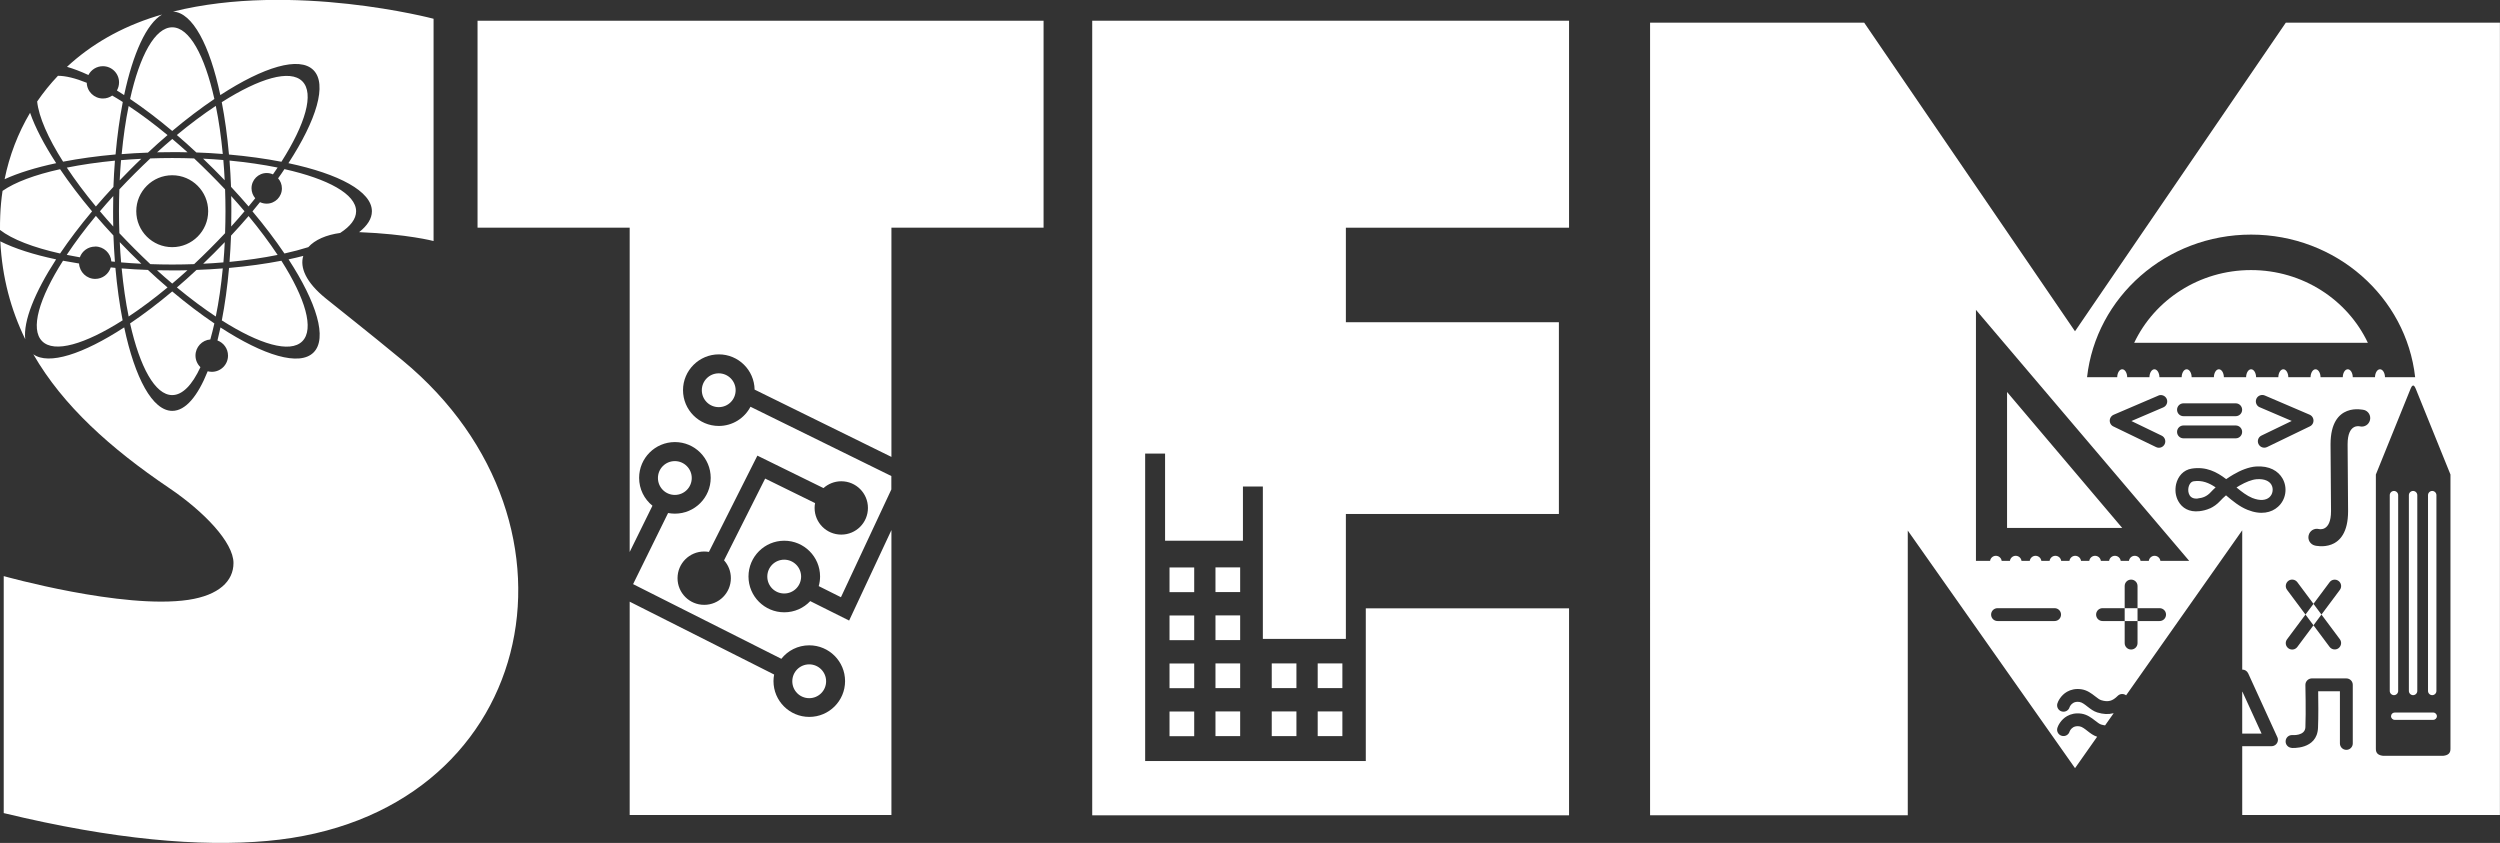<?xml version="1.0" encoding="UTF-8"?><svg id="Capa_1" xmlns="http://www.w3.org/2000/svg" viewBox="0 0 315 106.21"><rect x="0" y="0" width="315" height="106.21" fill="#333333" stroke="none"/><defs><style>.cls-1{fill:#fff;fill-rule:evenodd;}</style></defs><path class="cls-1" d="m90.56,47.04c1.17,0,2.13.95,2.13,2.13s-.95,2.13-2.13,2.13-2.13-.95-2.13-2.13.95-2.13,2.13-2.13m8.25,23.48c1.17,0,2.13.95,2.13,2.13s-.95,2.13-2.13,2.13-2.13-.95-2.13-2.13.95-2.13,2.13-2.13Zm-9.49-.97l6.11-12.14,8.33,4.09c.59-.53,1.38-.86,2.24-.86,1.86,0,3.36,1.5,3.36,3.36s-1.5,3.36-3.36,3.36-3.36-1.5-3.36-3.36c0-.21.02-.41.06-.61l-6.29-3.09-5.18,10.3c.54.6.86,1.38.86,2.25,0,1.86-1.5,3.36-3.36,3.36s-3.36-1.5-3.36-3.36,1.5-3.36,3.36-3.36c.2,0,.4.02.59.05Zm12.64,14.16c1.17,0,2.13.95,2.13,2.13s-.95,2.13-2.13,2.13-2.13-.95-2.13-2.13.95-2.13,2.13-2.13Zm-16.93-25.61c1.17,0,2.13.95,2.13,2.13s-.95,2.13-2.13,2.13-2.13-.95-2.13-2.13.95-2.13,2.13-2.13ZM60.16,2.61h71.33v26.08h-19.17v28.88l-17.24-8.48c-.04-2.46-2.04-4.44-4.51-4.44s-4.51,2.02-4.51,4.51,2.02,4.51,4.51,4.51c1.73,0,3.24-.98,3.99-2.42l17.75,8.73v1.69l-6.35,13.58-2.8-1.4c.11-.39.17-.79.17-1.21,0-2.49-2.02-4.51-4.51-4.51s-4.51,2.02-4.51,4.51,2.02,4.51,4.51,4.51c1.29,0,2.45-.54,3.27-1.41l4.9,2.45,5.33-11.4v35.9h-32.98v-26.88l18.2,9.18c-.05.27-.08.55-.08.83,0,2.49,2.02,4.51,4.51,4.51s4.51-2.02,4.51-4.51-2.02-4.51-4.51-4.51c-1.43,0-2.7.66-3.52,1.7l-18.68-9.41,4.41-8.96c.28.05.57.08.86.08,2.49,0,4.51-2.02,4.51-4.51s-2.02-4.51-4.51-4.51-4.51,2.02-4.51,4.51c0,1.42.65,2.68,1.68,3.51l-2.87,5.83V28.69h-19.17V2.61Z"/><path class="cls-1" d="m166.03,89.64h3.11v3.11h-3.11v-3.11Zm0-6.05h3.11v3.11h-3.11v-3.11Zm-5.79,6.05h3.11v3.11h-3.11v-3.11Zm0-6.05h3.11v3.11h-3.11v-3.11Zm-7.09,6.05h3.11v3.11h-3.11v-3.11Zm0-6.05h3.11v3.11h-3.11v-3.11Zm0-6.05h3.11v3.11h-3.11v-3.11Zm0-6.05h3.11v3.11h-3.11v-3.11Zm-5.79,18.16h3.11v3.11h-3.11v-3.11Zm0-6.05h3.11v3.11h-3.11v-3.11Zm0-6.05h3.11v3.11h-3.11v-3.11Zm0-6.05h3.11v3.11h-3.11v-3.11Zm22.22-42.79v11.89h26.84v24.16h-26.84v15.74h-10.46v-19.2h-2.51v6.83h-9.81v-10.98h-2.51v38.74h27.8v-19.24h25.61v26.08h-60.08V2.61h60.08v26.08h-28.12Z"/><path class="cls-1" d="m288.74,94.23c-.44-.03-.78-.41-.75-.86s.41-.78.86-.75c0,0,1.58.13,1.63-.98.08-1.94,0-5.32,0-5.33-.01-.44.34-.81.78-.83h.02s4.36,0,4.36,0c.45,0,.81.36.81.81v7.38c0,.45-.36.81-.81.81s-.81-.36-.81-.81v-6.57h-2.74c.02,1.15.04,3.23-.02,4.61-.12,2.8-3.34,2.53-3.34,2.53m-.56-19.92c-.27-.36-.19-.86.16-1.13.36-.27.86-.19,1.13.16l5.36,7.19c.27.36.19.86-.16,1.13-.36.27-.86.19-1.13-.16l-5.36-7.19Zm5.36-.96c.27-.36.77-.43,1.13-.16.36.27.43.77.16,1.13l-5.36,7.19c-.27.36-.77.43-1.13.16-.36-.27-.43-.77-.16-1.13l5.36-7.19Zm-34.65,3.27c.45,0,.81.36.81.81s-.36.81-.81.81h-7.19c-.45,0-.81-.36-.81-.81s.36-.81.81-.81h7.19Zm13.23,0c.45,0,.81.36.81.81s-.36.81-.81.81h-7.19c-.45,0-.81-.36-.81-.81s.36-.81.81-.81h7.19Zm-4.4-2.79c0-.45.36-.81.81-.81s.81.36.81.81v7.19c0,.45-.36.81-.81.81s-.81-.36-.81-.81v-7.19Zm30.12-22.2c.58.14.93.71.79,1.29-.14.58-.71.93-1.29.79,0,0-1.53-.41-1.53,2.25v.09s.06,8.35.06,8.35h0c0,5.41-4.17,4.33-4.18,4.33-.58-.14-.93-.71-.79-1.29.14-.58.71-.93,1.29-.79,0,0,1.53.41,1.53-2.25h0l-.06-8.33s0-.07,0-.1c0-5.41,4.17-4.33,4.18-4.33Zm-22.71,3.59c-.45,0-.81-.36-.81-.81s.36-.81.81-.81h6.58c.45,0,.81.36.81.81s-.36.81-.81.81h-6.58Zm0-2.79c-.45,0-.81-.36-.81-.81s.36-.81.81-.81h6.58c.45,0,.81.36.81.81s-.36.81-.81.81h-6.58Zm9.61-1.12c-.41-.17-.6-.65-.43-1.06.17-.41.65-.6,1.06-.43l5.65,2.42c.41.17.6.65.43,1.06-.08.19-.22.33-.39.41l-5.4,2.61c-.4.19-.88.03-1.08-.38-.19-.4-.03-.88.38-1.07l3.81-1.84-4.02-1.72Zm-12.78-1.48c.41-.17.88.02,1.06.43.17.41-.02.88-.43,1.06l-4.02,1.72,3.81,1.84c.4.19.57.67.38,1.07-.19.4-.67.57-1.07.38l-5.4-2.61c-.17-.08-.31-.22-.39-.41-.17-.41.02-.88.43-1.06l5.65-2.42Zm10.26,11.33c-.14.08-.28.17-.41.25.65.54,1.3,1.04,1.98,1.32,1.03.41,1.75.28,2.16-.08.22-.2.36-.46.4-.75.05-.28,0-.58-.14-.83-.26-.45-.85-.77-1.85-.7-.64.05-1.4.37-2.14.79Zm-3.77,2.89c-.44.2-.89.3-1.32.35-1.31.15-2.18-.42-2.64-1.24-.19-.33-.3-.7-.35-1.07-.04-.36-.02-.74.06-1.1.23-.97.91-1.8,1.99-1.96,1.81-.27,3.13.42,4.32,1.33.29-.2.6-.4.91-.58.92-.54,1.92-.94,2.83-1.01,1.72-.12,2.82.57,3.36,1.51.33.58.44,1.25.34,1.88-.1.64-.41,1.24-.92,1.69-.82.74-2.14,1.06-3.83.38-1.02-.41-1.86-1.11-2.69-1.81l-.02-.02c-.29.25-.53.48-.71.68-.42.46-.86.76-1.31.97Zm-1.49-1.26c.28-.03.56-.09.83-.21.26-.12.53-.3.78-.58.17-.18.37-.39.61-.6-.82-.56-1.71-.93-2.76-.77-.34.05-.56.36-.65.73-.04.17-.05.36-.03.54.02.17.07.33.15.47.17.3.51.5,1.07.43Zm6.68-28.77c6.53,0,12.16,3.75,14.72,9.16h-29.44c2.56-5.4,8.19-9.16,14.72-9.16Zm0-4.47c10.72,0,19.55,7.86,20.68,17.97h-3.8c-.01-.56-.29-1-.63-1s-.62.44-.63,1h-2.8c-.01-.56-.29-1-.63-1s-.62.44-.63,1h-2.8c-.01-.56-.29-1-.63-1s-.62.44-.63,1h-2.8c-.01-.56-.29-1-.63-1s-.62.44-.63,1h-2.8c-.01-.56-.29-1-.63-1s-.62.44-.63,1h-2.8c-.01-.56-.29-1-.63-1s-.62.44-.63,1h-2.8c-.01-.56-.29-1-.63-1s-.62.44-.63,1h-2.8c-.01-.56-.29-1-.63-1s-.62.44-.63,1h-2.8c-.01-.56-.29-1-.63-1s-.62.44-.63,1h-3.8c1.13-10.1,9.96-17.97,20.68-17.97Zm20.42,58.03h0c.29,0,.53-.24.53-.53v-24.67c0-.29-.24-.53-.53-.53s-.53.24-.53.53v24.67c0,.29.24.53.53.53Zm2.41,0h0c.29,0,.53-.24.53-.53v-24.67c0-.29-.24-.53-.53-.53s-.53.24-.53.53v24.67c0,.29.24.53.53.53Zm-4.82,0h0c.29,0,.53-.24.53-.53v-24.67c0-.29-.24-.53-.53-.53s-.53.24-.53.53v24.67c0,.29.24.53.53.53Zm.09,2.19h4.86c.25,0,.46.21.46.46h0c0,.25-.21.46-.46.46h-4.86c-.25,0-.46-.21-.46-.46h0c0-.25.21-.46.46-.46Zm-1.47,5.45c-.54-.06-.92-.28-.9-.9v-34.54l4.38-10.82c.07-.16.12-.32.32-.41.2.1.25.25.32.41l4.38,10.82v34.54c.02.62-.36.84-.9.9h-7.58Zm-32.86-28.71l-14.51-17.13v17.13h14.51Zm15.12,25.91v-5.24l.02-.05,2.42,5.29h-2.44Zm-21.07,4.35l-21.07-29.93v35.87h-32.47V2.86h26.98l26.56,38.88,26.56-38.88h26.98v99.83h-32.47v-8.67h3.69c.45,0,.81-.36.81-.81,0-.15-.04-.28-.11-.4l-3.64-7.97c-.14-.3-.44-.48-.75-.47v-17.55l-14.63,20.79c-.32-.24-.77-.22-1.06.07-.33.33-.64.54-.96.62-.32.08-.69.06-1.13-.08-.2-.06-.46-.26-.73-.47-.5-.39-1.03-.79-1.75-.9-.75-.11-1.35.05-1.81.31-.79.45-1.15,1.23-1.22,1.48-.13.43.12.88.54,1,.43.13.88-.12,1-.54.03-.08.16-.36.47-.54.18-.1.44-.17.79-.11.3.04.66.32.99.58.39.3.76.59,1.24.74.74.23,1.4.26,2.02.1h.04s-1.08,1.53-1.08,1.53c-.16-.02-.32-.06-.5-.11-.2-.06-.46-.26-.73-.47-.5-.39-1.03-.79-1.75-.9-.75-.11-1.35.05-1.81.31-.79.45-1.15,1.23-1.22,1.48-.13.43.12.88.54,1,.43.13.88-.12,1-.54.03-.08.16-.36.47-.54.18-.1.44-.17.79-.11.3.04.66.32.99.58.38.3.75.58,1.22.73l-2.78,3.95Zm14.39-26.11l-26.87-31.63v31.63h1.78c.05-.36.36-.64.73-.64s.69.28.73.64h1.04c.05-.36.36-.64.73-.64s.69.28.73.64h1.04c.05-.36.36-.64.73-.64s.69.28.73.64h1.04c.05-.36.36-.64.73-.64s.69.28.73.64h1.04c.05-.36.36-.64.73-.64s.69.28.73.64h1.04c.05-.36.36-.64.73-.64s.69.28.73.64h1.04c.05-.36.36-.64.73-.64s.69.28.73.64h1.04c.05-.36.36-.64.73-.64s.69.28.73.64h1.04c.05-.36.36-.64.73-.64s.69.28.73.64h3.56Z"/><path class="cls-1" d="m27.95,12.87c4.75-3.02,8.61-4.16,10.14-2.63,1.53,1.53.39,5.39-2.63,10.14-2.02-.39-4.24-.7-6.61-.91-.21-2.37-.52-4.59-.91-6.61m-12.85,9.86c.44-.46.89-.92,1.34-1.37.46-.46.91-.91,1.37-1.34-.87.04-1.72.1-2.55.17-.07.83-.13,1.68-.17,2.55Zm11.88,9.17c-.46.46-.91.9-1.37,1.34.87-.04,1.72-.1,2.55-.17.07-.83.13-1.68.17-2.55-.44.46-.89.92-1.34,1.37Zm-5.27,3.84c-.64-.54-1.28-1.1-1.92-1.68.63.01,1.27.02,1.92.02s1.29,0,1.92-.02c-.64.58-1.28,1.14-1.92,1.68Zm5.5,4.16c-1.57-1.04-3.22-2.27-4.91-3.67.82-.7,1.65-1.44,2.47-2.21,1.13-.04,2.23-.1,3.31-.19-.21,2.18-.5,4.22-.88,6.06Zm8.26-7.03c3.02,4.75,4.16,8.61,2.63,10.14-1.53,1.53-5.39.39-10.14-2.63.39-2.02.7-4.24.91-6.61,2.37-.21,4.59-.52,6.61-.91Zm-4.15-5.65c1.4,1.69,2.63,3.34,3.67,4.91-1.84.37-3.88.67-6.06.88.08-1.08.15-2.18.19-3.31.77-.83,1.51-1.65,2.21-2.47Zm-2.18-2.51c.58.64,1.14,1.28,1.68,1.92-.54.64-1.1,1.28-1.68,1.92.01-.63.02-1.27.02-1.92s0-1.29-.02-1.92Zm-12.93-11.35c1.57,1.04,3.22,2.27,4.91,3.67-.82.7-1.65,1.44-2.47,2.21-1.13.04-2.23.1-3.31.19.21-2.18.5-4.22.88-6.06Zm-4.11,12.68c-1.4-1.69-2.63-3.34-3.67-4.91,1.84-.37,3.88-.67,6.06-.88-.08,1.08-.15,2.18-.19,3.31-.77.83-1.51,1.65-2.21,2.47Zm2.18,2.51c-.58-.64-1.14-1.28-1.68-1.92.54-.64,1.1-1.28,1.68-1.92-.01.63-.02,1.27-.02,1.92s0,1.29.02,1.92Zm2.69,2.82c-.66-.66-1.3-1.32-1.92-1.98-.03-.9-.05-1.82-.05-2.76s.02-1.85.05-2.76c.62-.66,1.26-1.32,1.92-1.98.66-.66,1.32-1.3,1.98-1.92.9-.03,1.82-.05,2.76-.05s1.85.02,2.76.05c.66.62,1.32,1.26,1.98,1.92.66.66,1.3,1.32,1.92,1.98.03.9.05,1.83.05,2.76s-.02,1.85-.05,2.76c-.62.66-1.26,1.32-1.92,1.98-.66.66-1.32,1.3-1.98,1.92-.9.03-1.82.05-2.76.05s-1.85-.02-2.76-.05c-.66-.62-1.32-1.26-1.98-1.92Zm4.15,4.86c-.82-.7-1.65-1.44-2.47-2.21-1.13-.04-2.23-.1-3.31-.19.21,2.18.5,4.22.88,6.06,1.57-1.04,3.22-2.27,4.91-3.67Zm4.49-16.22c.46.44.92.89,1.37,1.34.46.46.9.91,1.34,1.37-.04-.87-.1-1.72-.17-2.55-.83-.07-1.68-.13-2.55-.17Zm-9.21-7.53c1.71,1.15,3.49,2.5,5.31,4.03,1.82-1.53,3.61-2.88,5.31-4.03-1.23-5.49-3.15-9.03-5.31-9.03s-4.09,3.54-5.31,9.03Zm.04,19.41c-.46-.46-.91-.92-1.34-1.37.04.87.1,1.72.17,2.55.83.07,1.68.13,2.55.17-.46-.44-.92-.89-1.37-1.34Zm8.33-12.67c1.13.04,2.23.1,3.31.19-.21-2.18-.5-4.22-.88-6.06-1.57,1.04-3.22,2.27-4.91,3.67.82.7,1.65,1.44,2.47,2.21Zm-10.81,14.49c-.26.83-1.03,1.44-1.95,1.44-1.09,0-1.98-.86-2.04-1.94-.69-.11-1.37-.23-2.02-.35-3.02,4.75-4.16,8.61-2.63,10.14,1.53,1.53,5.39.39,10.14-2.63-.39-2.02-.7-4.24-.91-6.61-.2-.02-.4-.04-.6-.06Zm-1.95-2.64c1.07,0,1.95.83,2.03,1.88.15.02.3.03.45.04-.08-1.08-.15-2.18-.19-3.31-.77-.83-1.51-1.65-2.21-2.47-1.4,1.69-2.63,3.34-3.67,4.91.54.11,1.09.21,1.65.31.28-.79,1.04-1.35,1.92-1.35Zm13.25,15.2c-.38-.37-.62-.89-.62-1.46,0-1.07.83-1.95,1.87-2.03.18-.64.35-1.31.51-2.02-1.7-1.15-3.49-2.5-5.31-4.03-1.82,1.53-3.61,2.88-5.31,4.03,1.23,5.49,3.15,9.03,5.31,9.03,1.3,0,2.52-1.29,3.55-3.51Zm8.35-24.46c.28,0,.55.06.79.17.2-.29.4-.58.59-.86-1.84-.37-3.88-.67-6.06-.88.08,1.08.15,2.18.19,3.31.77.83,1.51,1.65,2.21,2.47.29-.35.57-.69.84-1.03-.29-.34-.47-.78-.47-1.26,0-1.06.86-1.92,1.92-1.92Zm-11.9.28c2.5,0,4.53,2.03,4.53,4.53s-2.03,4.53-4.53,4.53-4.53-2.03-4.53-4.53,2.03-4.53,4.53-4.53Zm-13.26-13.66c2.99-2.78,6.76-4.99,11.29-6.39.23-.07.46-.14.69-.2-1.96,1.15-3.66,4.89-4.78,10.15-.31-.2-.61-.39-.91-.58.17-.3.27-.65.27-1.02,0-1.13-.91-2.04-2.04-2.04-.79,0-1.48.45-1.82,1.11-.97-.45-1.87-.79-2.7-1.03Zm-3.76,4.37c.78-1.14,1.65-2.22,2.62-3.24.99,0,2.22.31,3.63.88.03,1.1.93,1.98,2.04,1.98.44,0,.84-.14,1.17-.37.43.25.88.52,1.33.81-.39,2.02-.7,4.24-.91,6.61-2.37.21-4.59.52-6.61.91-1.91-3-3.06-5.65-3.27-7.58ZM.58,22.58c.6-2.96,1.68-5.79,3.21-8.37.64,1.85,1.77,4.01,3.29,6.35-2.57.55-4.78,1.23-6.5,2.02ZM0,28.97c0-.6,0-1.2.03-1.81.04-1.05.14-2.09.29-3.11,1.56-1.09,4.08-2.03,7.25-2.73,1.15,1.7,2.5,3.49,4.03,5.31-1.53,1.82-2.88,3.61-4.03,5.31C4.18,31.18,1.53,30.16,0,28.97Zm3.18,13.77C1.37,39.03.27,34.96.04,30.41c1.79.9,4.19,1.67,7.03,2.27-2.71,4.18-4.15,7.79-3.89,10.05Zm35.03-10.49c-.44,1.45.32,3.32,2.86,5.37,2.12,1.72,5.06,4,9.65,7.79,25.02,20.67,16.88,57.53-17.06,60.55-8.43.75-19.25-.14-33.19-3.51v-29.86s15.03,4.22,23.27,2.99c3.84-.58,5.68-2.36,5.68-4.64,0-2.6-3.71-6.48-8.12-9.46-7.37-4.98-13.37-10.36-17.1-16.84,1.93,1.39,6.25-.01,11.45-3.39,1.35,6.37,3.56,10.52,6.06,10.52,1.67,0,3.21-1.86,4.46-4.99.17.04.34.07.52.07,1.13,0,2.04-.91,2.04-2.04,0-.88-.55-1.62-1.33-1.91.13-.53.26-1.08.38-1.64,5.46,3.55,9.96,4.92,11.73,3.15,1.77-1.77.4-6.27-3.15-11.73.65-.14,1.27-.28,1.87-.44Zm4.67-2.9c-1.78.24-3.21.87-4.03,1.79-.92.29-1.92.56-3.01.8-1.15-1.7-2.5-3.49-4.03-5.31.32-.39.64-.77.95-1.16.25.12.54.19.84.19,1.06,0,1.92-.86,1.92-1.92,0-.49-.18-.94-.48-1.27.28-.39.55-.77.8-1.16,5.49,1.23,9.03,3.15,9.03,5.31,0,.97-.71,1.89-1.99,2.72ZM54.63,2.37v28s-3.25-.87-9.38-1.12c1.04-.82,1.61-1.7,1.61-2.63,0-2.5-4.15-4.71-10.52-6.06,3.55-5.46,4.92-9.96,3.15-11.73-1.77-1.77-6.27-.4-11.73,3.15-1.33-6.28-3.5-10.41-5.96-10.52,15.14-3.78,32.82.9,32.82.9ZM21.71,19.17c.65,0,1.29,0,1.92.02-.64-.58-1.28-1.14-1.92-1.68-.64.54-1.28,1.1-1.92,1.68.63-.01,1.27-.02,1.92-.02Z"/></svg>